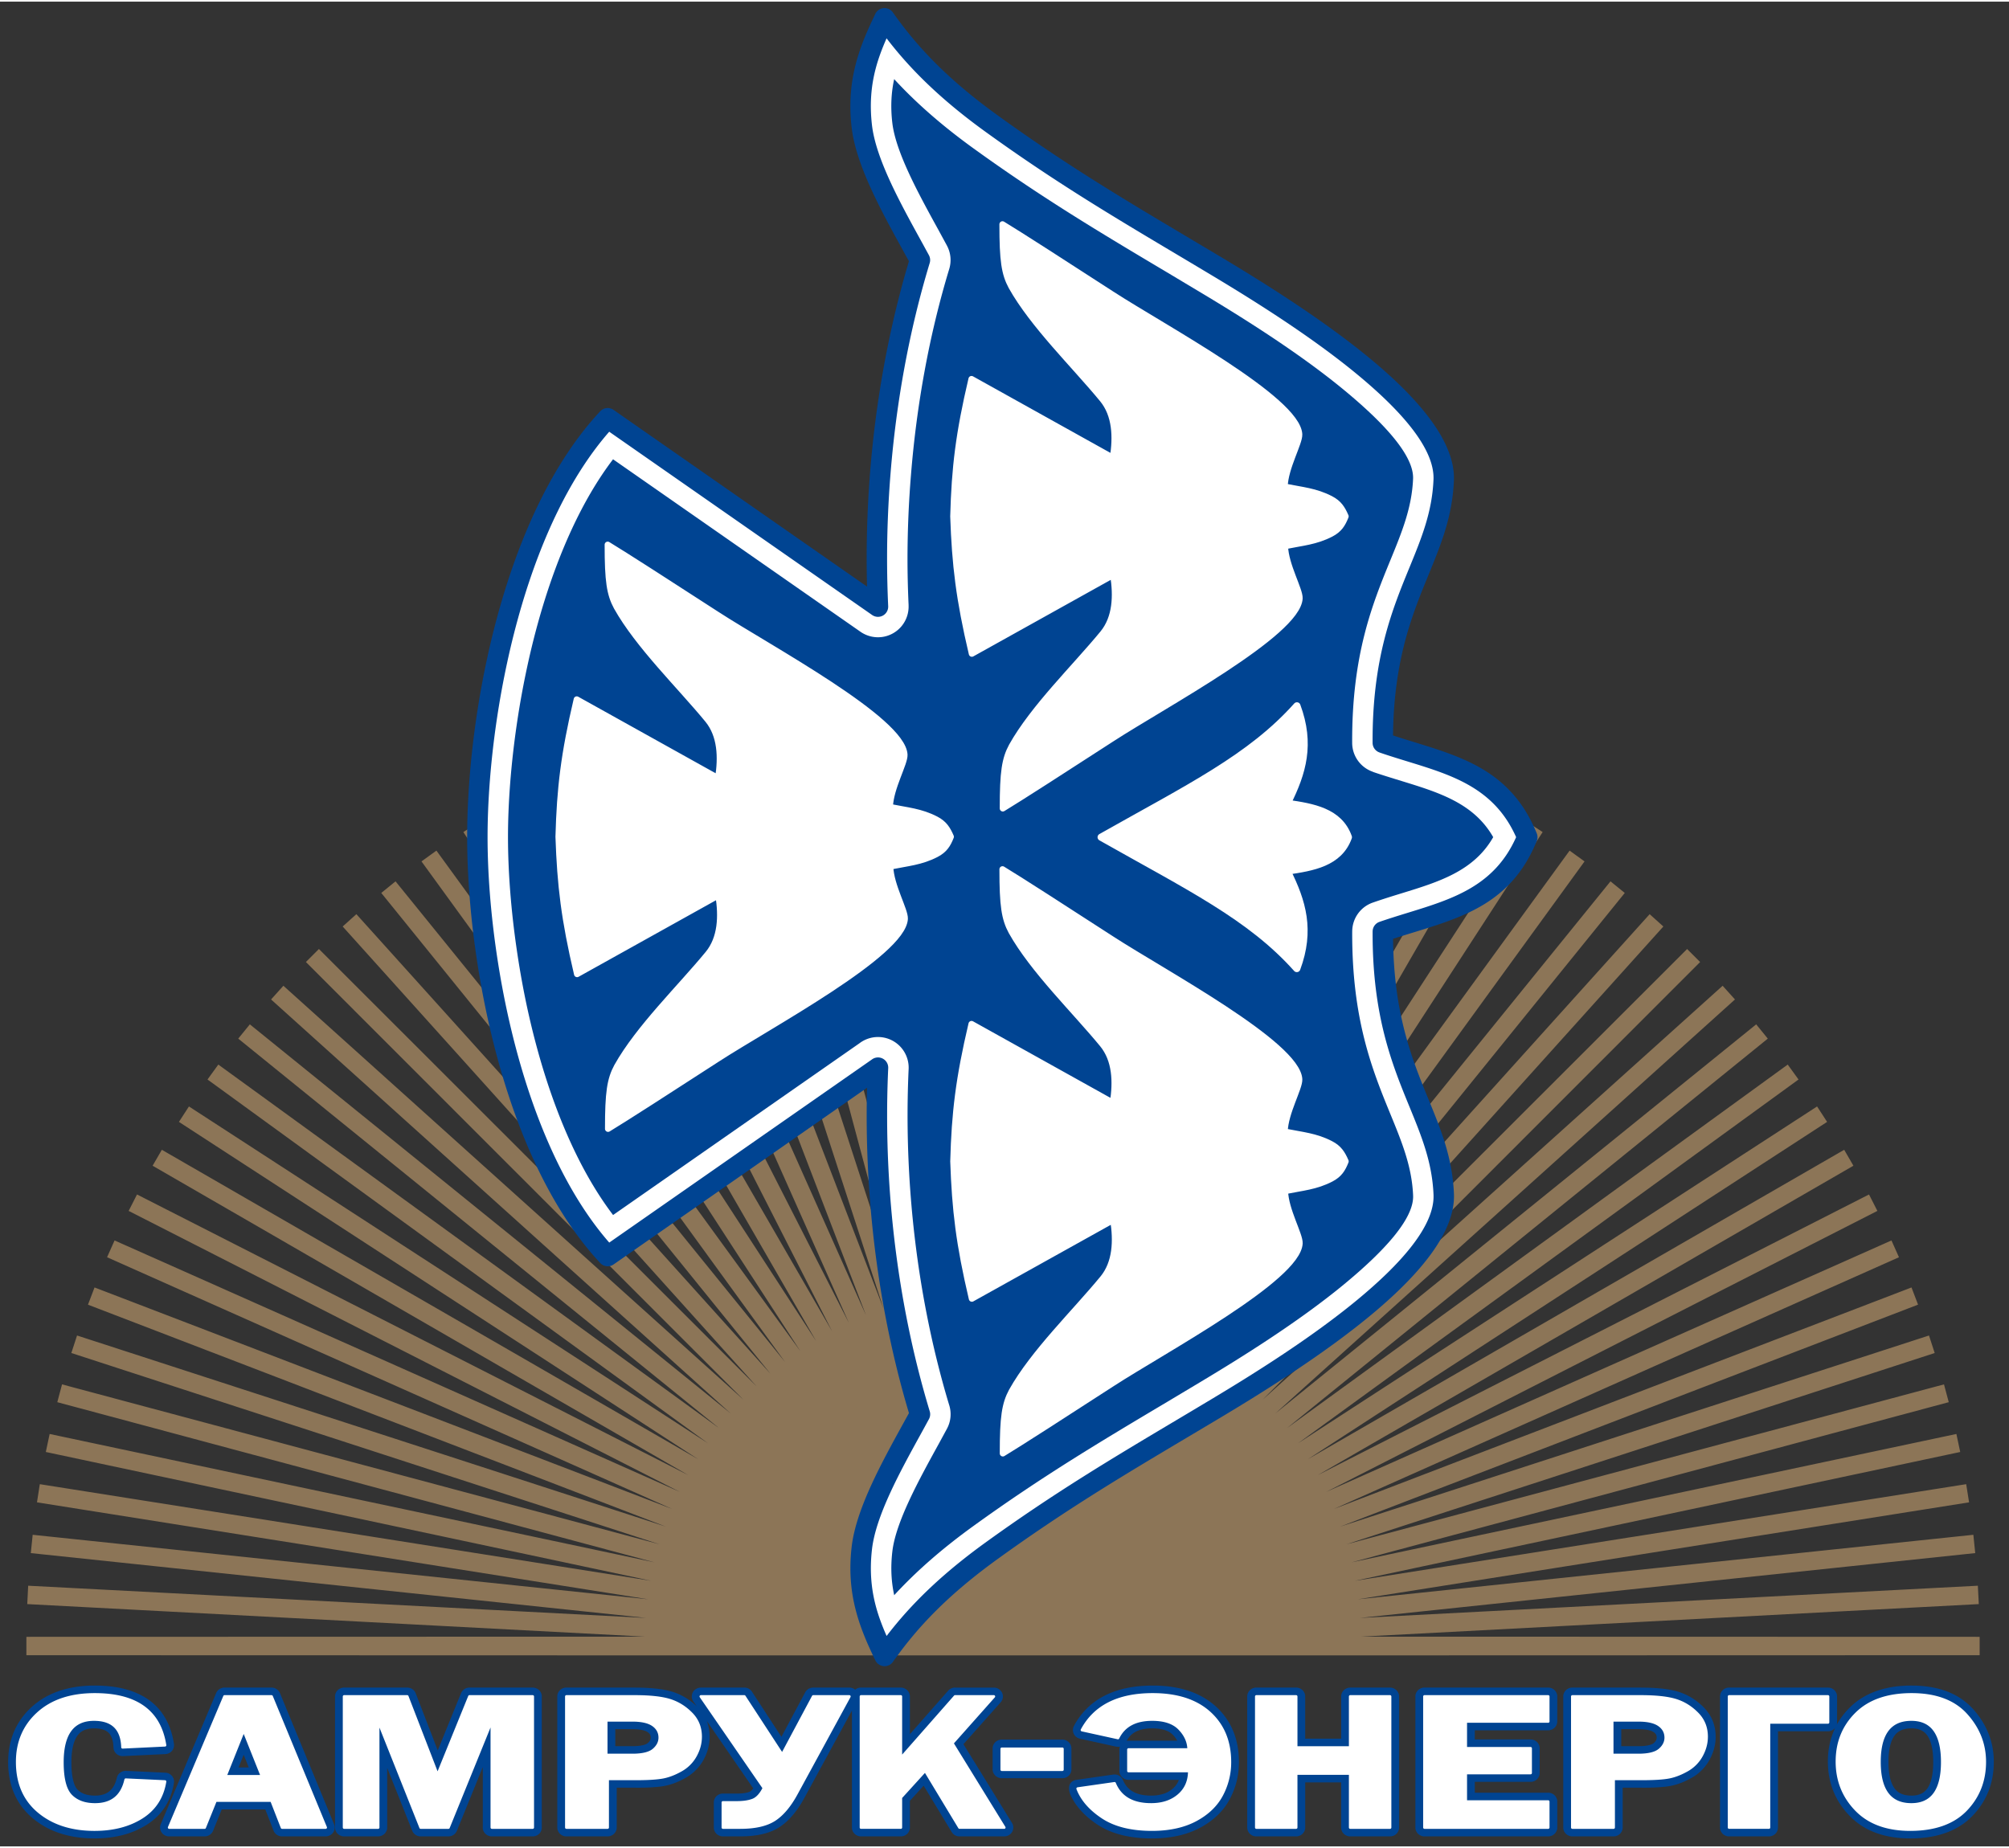 <svg xmlns="http://www.w3.org/2000/svg" width="2500" height="2300" viewBox="0 0 300 275.51" shape-rendering="geometricPrecision" text-rendering="geometricPrecision" image-rendering="optimizeQuality" fill-rule="evenodd" clip-rule="evenodd"><rect x="0" y="0" width="300" height="275.51" fill="#333333" stroke="none"/><defs><style>.str4{stroke:#fff;stroke-width:.398;stroke-linejoin:round}.str0{stroke:#8c7557;stroke-width:.612}.str1,.str2,.str3{stroke:#fff;stroke-width:.918;stroke-linejoin:round}.str2,.str3{stroke:#004492}.str2{stroke:#fff;stroke-width:1.071}.fil1,.fil3{fill:#fff}.fil0,.fil2,.fil4{fill:#004492;fill-rule:nonzero}.fil0,.fil4{fill:#8c7557}.fil4{fill:#fff}</style></defs><g id="Слой_x0020_1"><path class="fil0 str0" d="M150.846 100.055l.028 103.703 5.454-103.559 2.134.109-5.399 103.538 10.864-103.101 2.126.217-10.811 103.129 16.248-102.412 2.109.331-16.194 102.428 21.587-101.424 2.092.444-21.518 101.361 26.845-100.081 2.067.552-26.798 100.121 32.054-98.563 2.034.662-32.02 98.633 37.184-96.802 2.001.762-37.12 96.775 42.183-94.676 1.95.87-42.135 94.708 47.085-92.348 1.908.971-47.025 92.352 51.841-89.738 1.85 1.067-51.837 89.839 56.512-86.972 1.792 1.163-56.443 86.965 60.961-83.857 1.733 1.255-60.908 83.879 65.256-80.541 1.657 1.347-65.21 80.572 69.38-77.015 1.591 1.432-69.342 77.053 73.321-73.282 1.511 1.511-73.282 73.321 77.053-69.342 1.432 1.591-77.015 69.38 80.572-65.21 1.347 1.657-80.541 65.256 83.879-60.908 1.255 1.733-83.857 60.961 86.965-56.443 1.163 1.792-86.972 56.512 89.834-51.837 1.072 1.85-89.738 51.841 92.352-47.025.971 1.909-92.348 47.084 94.708-42.135.87 1.95-94.676 42.182 96.775-37.119.762 1.996-96.802 37.189 98.633-32.02.662 2.034-98.563 32.054 100.121-26.798.552 2.067L190.547 235.8l101.361-21.518.444 2.092-101.424 21.587 102.424-16.194.335 2.109-102.412 16.248 103.129-10.811.217 2.126-103.101 10.864 103.538-5.399.109 2.134-103.561 5.455 103.705.028v2.134l-103.703.028h-83.659l-103.703-.028v-2.134l103.705-.028-103.56-5.455.108-2.134 103.538 5.399L4.936 231.439l.217-2.126 103.129 10.811L5.871 223.876l.33-2.109 102.428 16.194L7.205 216.374l.444-2.092L109.01 235.8 8.929 208.955l.552-2.067 100.121 26.798-98.563-32.054.662-2.034 98.633 32.02-96.802-37.184.762-2.001 96.775 37.12-94.676-42.183.87-1.95 94.708 42.135-92.348-47.084.971-1.909 92.352 47.025-89.738-51.841 1.072-1.85 89.834 51.837-86.972-56.512 1.163-1.792 86.965 56.443-83.857-60.961 1.256-1.733 83.878 60.908-80.541-65.256 1.347-1.657 80.572 65.21-77.015-69.38 1.432-1.591 77.053 69.342-73.282-73.321 1.511-1.511 73.321 73.282-69.342-77.053 1.591-1.432 69.38 77.015-65.21-80.572 1.657-1.347 65.256 80.541-60.908-83.879 1.733-1.255 60.961 83.857-56.442-86.965 1.79-1.163 56.513 86.972-51.837-89.834 1.85-1.072 51.841 89.738-47.025-92.352 1.909-.971 47.084 92.348-42.135-94.708 1.95-.87 42.182 94.676-37.12-96.775 1.998-.76 37.188 96.8-32.02-98.633 2.034-.662 32.054 98.563-26.798-100.121 2.067-.552 26.845 100.081-21.518-101.361 2.092-.444 21.587 101.424-16.194-102.424 2.109-.335 16.248 102.412-10.811-103.129 2.126-.217 10.864 103.101-5.399-103.538 2.134-.109 5.455 103.561.028-103.705z"/><path class="fil1" d="M71.284 124.785c-.002-18.38 5.367-47.495 19.46-62.568l40.363 28.14c-.783-16.877 1.202-35.089 6.265-51.762-3.424-6.3-7.99-14.001-8.682-19.988-.8-6.914 1.237-11.594 3.394-16.113 2.846 3.991 7.071 9.269 15.902 15.655 12.054 8.718 21.795 14.255 33.651 21.357 12.7 7.606 34.377 21.494 33.948 31.935-.504 12.272-9.191 18.1-9.094 39.252 8.678 2.997 17.457 3.996 21.572 14.092-4.11 10.095-12.89 11.095-21.568 14.091-.097 21.152 8.59 26.98 9.094 39.252.43 10.442-21.248 24.33-33.947 31.936-11.857 7.102-21.598 12.638-33.652 21.356-8.83 6.387-13.056 11.664-15.902 15.656-2.157-4.52-4.194-9.2-3.394-16.113.693-5.987 5.259-13.688 8.682-19.989-5.062-16.673-7.048-34.884-6.265-51.762l-40.362 28.14c-14.094-15.073-19.463-44.187-19.465-62.568z"/><path class="fil2" d="M69.76 124.785c-.001-5.339.44-11.546 1.403-18.027.426-2.872.954-5.796 1.587-8.721a121.83 121.83 0 0 1 2.242-8.778c3.177-10.727 7.94-20.916 14.64-28.082a1.524 1.524 0 0 1 1.985-.208v-.001l37.855 26.392a162.17 162.17 0 0 1 .46-17.11c.85-10.608 2.76-21.311 5.797-31.481l-.89-1.616c-3.276-5.958-7.02-12.761-7.668-18.373-.423-3.66-.093-6.741.63-9.51.719-2.75 1.796-5.117 2.901-7.434a1.53 1.53 0 0 1 2.683-.148c1.378 1.93 3.09 4.164 5.506 6.677 2.455 2.554 5.652 5.408 9.992 8.547 10.3 7.45 18.86 12.545 28.488 18.276 2.131 1.269 4.311 2.567 5.05 3.009 6.392 3.829 15.05 9.242 22.082 15.036 7.284 6 12.844 12.475 12.607 18.268-.222 5.402-1.912 9.525-3.797 14.125-2.42 5.902-5.177 12.632-5.294 23.969 1.082.357 2.103.671 3.114.982 7.557 2.325 14.623 4.498 18.347 13.634.161.398.143.823-.017 1.188-3.723 9.101-10.779 11.273-18.326 13.594-1.046.322-2.102.646-3.113.978.116 11.34 2.874 18.07 5.293 23.973 1.885 4.6 3.575 8.723 3.797 14.125.237 5.793-5.323 12.268-12.607 18.268-7.032 5.794-15.69 11.207-22.082 15.036-.738.442-2.919 1.74-5.05 3.009-9.628 5.73-18.188 10.827-28.488 18.276-4.34 3.139-7.536 5.993-9.992 8.547-2.45 2.548-4.175 4.809-5.563 6.756a1.527 1.527 0 0 1-2.621-.229l-.004.002c-1.106-2.317-2.183-4.683-2.901-7.434-.724-2.769-1.054-5.85-.63-9.51l.001-.016c.655-5.61 4.393-12.405 7.667-18.357l.889-1.616a141.16 141.16 0 0 1-1.795-6.585 149.34 149.34 0 0 1-1.605-7.296c-2.236-11.52-3.158-23.369-2.857-34.71l-37.854 26.392a1.524 1.524 0 0 1-2.029-.256c-4.133-4.434-7.526-10.012-10.26-16.152-2.724-6.119-4.802-12.806-6.314-19.477a134.286 134.286 0 0 1-1.853-9.905c-.963-6.48-1.406-12.688-1.407-18.027zm4.428-17.584c-.946 6.37-1.38 12.42-1.38 17.584 0 5.163.436 11.213 1.383 17.584a131.19 131.19 0 0 0 1.806 9.678c1.47 6.488 3.486 12.981 6.123 18.904 2.417 5.43 5.353 10.374 8.858 14.384L130.183 158a1.526 1.526 0 0 1 2.453 1.277c-.558 12.02.304 24.73 2.698 37.068.467 2.406.99 4.79 1.57 7.14a137.948 137.948 0 0 0 1.915 6.992c.134.39.11.835-.103 1.226-.651 1.2-.911 1.67-1.193 2.184-3.14 5.706-6.724 12.222-7.308 17.232l-.002.016c-.376 3.253-.088 5.97.546 8.399.416 1.592.994 3.093 1.636 4.555a58.694 58.694 0 0 1 4.3-5.001c2.576-2.68 5.908-5.658 10.398-8.906 10.307-7.454 18.977-12.615 28.728-18.42 1.16-.69 2.334-1.389 5.037-3.008 6.307-3.777 14.839-9.111 21.712-14.774 6.622-5.455 11.686-11.145 11.495-15.793-.2-4.86-1.793-8.747-3.57-13.084-2.603-6.35-5.582-13.62-5.524-26.233h.001a1.523 1.523 0 0 1 1.027-1.435c1.492-.515 2.875-.94 4.24-1.36 6.669-2.052 12.913-3.975 16.162-11.291-3.252-7.317-9.497-9.24-16.165-11.29-1.442-.443-2.902-.893-4.225-1.35l.001-.003a1.528 1.528 0 0 1-1.045-1.443c-.058-12.613 2.92-19.883 5.524-26.233 1.777-4.337 3.37-8.224 3.57-13.084.19-4.648-4.873-10.338-11.495-15.793-6.874-5.663-15.405-10.996-21.712-14.774-2.704-1.62-3.877-2.318-5.037-3.008-9.752-5.805-18.422-10.966-28.728-18.42-4.49-3.248-7.823-6.226-10.399-8.905a58.698 58.698 0 0 1-4.3-5.002c-.641 1.462-1.22 2.963-1.635 4.555-.634 2.429-.922 5.146-.546 8.399.58 5.013 4.167 11.536 7.31 17.248.27.491.532.97 1.183 2.167l.01.017h-.001c.188.346.243.764.12 1.172-3.07 10.112-4.997 20.816-5.85 31.45-.344 4.292-.515 8.53-.515 12.672 0 2.363.055 4.73.163 7.092l.002.04a1.525 1.525 0 0 1-2.397 1.315l-39.26-27.372c-5.877 6.72-10.139 16.046-13.053 25.885a118.939 118.939 0 0 0-2.181 8.563 131.698 131.698 0 0 0-1.552 8.518z"/><path class="fil2" d="M77.214 107.643c-.93 6.26-1.357 12.154-1.356 17.142 0 4.988.428 10.881 1.358 17.142.47 3.167 1.055 6.345 1.758 9.45 1.43 6.307 3.383 12.605 5.932 18.33 1.891 4.248 4.099 8.166 6.645 11.512l36.772-25.638a4.578 4.578 0 0 1 7.362 3.828c-.547 11.782.3 24.25 2.65 36.363.462 2.378.973 4.71 1.534 6.985.584 2.37 1.202 4.634 1.851 6.78a4.565 4.565 0 0 1-.326 3.626l-1.193 2.195c-3.004 5.462-6.434 11.698-6.949 16.109l-.002.016c-.289 2.5-.133 4.62.28 6.515.31-.337.63-.679.965-1.026 2.696-2.805 6.164-5.908 10.804-9.264 10.317-7.462 19.095-12.687 28.967-18.564.213-.127.406-.241 5.026-3.008 6.22-3.726 14.627-8.98 21.34-14.51 5.96-4.91 10.527-9.817 10.384-13.318-.178-4.32-1.674-7.971-3.343-12.044-2.71-6.612-5.812-14.181-5.751-27.406h.002a4.571 4.571 0 0 1 3.083-4.304c1.663-.574 3.007-.988 4.336-1.397 5.536-1.703 10.747-3.307 13.635-8.372-2.89-5.067-8.102-6.67-13.639-8.373-1.562-.48-3.143-.966-4.32-1.373l.004-.013a4.577 4.577 0 0 1-3.106-4.315c-.06-13.224 3.041-20.793 5.752-27.405 1.669-4.073 3.165-7.724 3.342-12.044.144-3.502-4.422-8.408-10.382-13.318-6.714-5.53-15.12-10.784-21.341-14.51l-5.026-3.009c-9.873-5.876-18.65-11.101-28.967-18.563-4.64-3.357-8.108-6.46-10.805-9.264a64.45 64.45 0 0 1-.965-1.027c-.412 1.896-.568 4.016-.28 6.516.511 4.416 3.945 10.658 6.952 16.124l1.184 2.179.009.017h-.002a4.559 4.559 0 0 1 .36 3.515c-2.996 9.87-4.88 20.356-5.718 30.806a156.036 156.036 0 0 0-.515 12.432c0 2.274.055 4.599.164 6.96l.001.04h-.004a4.573 4.573 0 0 1-7.188 3.946L91.546 68.35c-4.68 6.141-8.19 14.17-10.695 22.63a115.965 115.965 0 0 0-2.122 8.348 128.58 128.58 0 0 0-1.515 8.315z"/><path class="fil3 str1" d="M200.935 76.875c-.503-1.151-1-1.967-2.233-2.605-2.268-1.176-4.27-1.308-6.87-1.84.082-2.853 2.248-6.533 2.18-7.812-.277-5.227-20.208-15.87-28.003-20.926-6.683-4.335-14.041-9.07-16.312-10.437-.003 5.457.303 7.379 1.338 9.303 3.227 5.766 9.46 11.793 13.6 16.833 1.93 2.35 2.048 5.616 1.546 8.73l-21.107-11.758c-1.915 8.146-2.525 13.259-2.721 20.512.248 7.254.857 12.366 2.773 20.512l21.106-11.758c.502 3.114.385 6.38-1.544 8.73-4.142 5.04-10.374 11.067-13.601 16.833-1.035 1.925-1.341 3.846-1.338 9.303 2.27-1.367 9.628-6.102 16.311-10.437 7.796-5.057 27.726-15.7 28.004-20.926.068-1.279-2.098-4.959-2.18-7.811 2.6-.533 4.602-.665 6.87-1.84 1.232-.64 1.73-1.455 2.181-2.606zM200.938 173.202c-.503-1.151-1-1.967-2.233-2.605-2.268-1.176-4.27-1.308-6.87-1.84.082-2.853 2.248-6.533 2.18-7.812-.277-5.227-20.208-15.87-28.003-20.926-6.683-4.335-14.041-9.07-16.312-10.437-.003 5.457.303 7.379 1.338 9.303 3.227 5.766 9.46 11.793 13.6 16.833 1.93 2.35 2.048 5.616 1.546 8.73l-21.107-11.758c-1.915 8.146-2.525 13.259-2.721 20.512.248 7.254.857 12.366 2.773 20.512l21.106-11.758c.502 3.114.385 6.38-1.544 8.73-4.142 5.04-10.374 11.067-13.601 16.833-1.035 1.925-1.341 3.846-1.338 9.303 2.27-1.367 9.628-6.102 16.311-10.437 7.796-5.057 27.726-15.7 28.004-20.926.068-1.279-2.098-4.959-2.18-7.811 2.6-.533 4.602-.665 6.87-1.84 1.232-.64 1.73-1.455 2.181-2.606zM141.986 124.725c-.503-1.151-1-1.967-2.233-2.605-2.268-1.176-4.27-1.308-6.87-1.84.082-2.853 2.248-6.533 2.18-7.812-.277-5.227-20.208-15.87-28.003-20.926-6.683-4.335-14.041-9.07-16.312-10.437-.003 5.457.303 7.379 1.338 9.303 3.227 5.766 9.46 11.793 13.6 16.833 1.93 2.35 2.048 5.616 1.546 8.73l-21.107-11.758c-1.915 8.146-2.525 13.259-2.721 20.512.248 7.254.857 12.366 2.773 20.512l21.106-11.758c.502 3.114.385 6.38-1.544 8.73-4.142 5.04-10.374 11.067-13.601 16.833-1.035 1.925-1.341 3.846-1.338 9.303 2.27-1.367 9.628-6.102 16.311-10.437 7.796-5.057 27.726-15.7 28.004-20.926.068-1.279-2.098-4.959-2.18-7.811 2.6-.533 4.602-.665 6.87-1.84 1.232-.64 1.73-1.455 2.181-2.606z"/><path class="fil3 str2" d="M164.431 124.792c13.056-7.377 22.32-11.861 29.235-19.618 2.119 5.71.853 9.98-1.437 14.56 3.777.55 7.757 1.203 9.123 5.058-1.383 3.855-5.363 4.509-9.14 5.058 2.29 4.58 3.556 8.85 1.437 14.56-6.914-7.757-16.178-12.24-29.218-19.618z"/><path class="fil2 str3" d="M149.585 260.024h9.049c.496 0 .9.388.9.867v3.108c0 .494-.374.872-.9.872h-9.049c-.497 0-.9-.389-.9-.867v-3.113c0-.479.403-.867.9-.867zm-124.938 1.248l-6.305.302c-.495.022-.916-.346-.939-.823v-.027c-.04-1.148-.33-1.986-.873-2.514-.536-.52-1.368-.782-2.493-.782v.004h-.004v-.004c-1.265.001-2.202.413-2.811 1.234-.676.913-1.016 2.339-1.017 4.273h.004v.012h-.004c0 1.154.099 2.115.296 2.884.176.685.425 1.192.747 1.52.334.34.736.597 1.205.767.494.18 1.073.27 1.739.27 2.01 0 3.248-1.005 3.7-3.015.099-.441.53-.731.986-.678l5.8.27c.495.023.877.428.854.905a.89.89 0 0 1-.018.138 10.02 10.02 0 0 1-.219 1.003c-.09.33-.2.656-.328.974-.654 1.626-1.752 2.929-3.295 3.905a12.114 12.114 0 0 1-3.468 1.488c-1.255.325-2.619.489-4.09.489h-.007v-.004c-1.806 0-3.448-.24-4.926-.716-.247-.08-.486-.165-.714-.253a11.642 11.642 0 0 1-3.271-1.923c-1.18-.985-2.064-2.158-2.652-3.517-.581-1.343-.871-2.86-.871-4.551v-.006h.003c.001-1.59.282-3.042.843-4.354.095-.22.195-.433.298-.634a10.224 10.224 0 0 1 2.241-2.89c1.127-1.024 2.46-1.794 3.997-2.307 1.513-.505 3.212-.758 5.098-.758h.018v.003c1.012.001 1.947.064 2.8.188.777.113 1.515.282 2.212.505 3.62 1.159 5.735 3.704 6.342 7.631.072.473-.269.914-.76.983a.91.91 0 0 1-.118.008zm16.77-8.384l8.045 19.49a.854.854 0 0 1-.502 1.12.918.918 0 0 1-.33.06v.005h-6.511a.897.897 0 0 1-.862-.622l-1.327-3.406h-7.132l-1.403 3.473a.896.896 0 0 1-.837.551v.004h-5.296c-.497 0-.9-.388-.9-.867 0-.13.03-.253.083-.364l8.251-19.533a.901.901 0 0 1 .833-.542h7.02c.413 0 .76.266.867.63zm-6.464 11.296h2.87l-1.433-3.595-1.437 3.595zm27.02 8.805l-4.613-11.584v11.29c0 .478-.401.864-.896.864v.004h-5.077c-.497 0-.9-.388-.9-.867v-19.572c0-.479.403-.867.9-.867h9.423c.417 0 .769.273.87.645l3.678 9.517 3.91-9.61a.9.9 0 0 1 .836-.552h9.442c.497 0 .9.388.9.867v19.572c0 .479-.403.867-.9.867H73.45c-.496 0-.9-.388-.9-.867a.82.82 0 0 1 .004-.067v-11.314l-4.752 11.696a.897.897 0 0 1-.836.55v.002h-4.146a.9.9 0 0 1-.846-.574zm29.66-6.697v6.404c0 .479-.404.867-.9.867h-6.156c-.496 0-.9-.388-.9-.867v-19.572c0-.479.404-.867.9-.867h10.211v.003c1.17.001 2.2.05 3.086.144h.012c.138.016.28.033.422.052.742.096 1.387.229 1.933.395h.004l.007.002c.16.048.346.114.556.195.198.076.38.153.543.23a8.724 8.724 0 0 1 2.497 1.775l.019.02c.547.55.958 1.164 1.233 1.84.276.679.415 1.42.415 2.221h.003c0 1.105-.287 2.18-.861 3.227l-.004.007h.002a6.512 6.512 0 0 1-.547.832 6.44 6.44 0 0 1-1.926 1.666l-.047.025c-.492.276-.971.507-1.435.689a8.6 8.6 0 0 1-1.473.435l-.02.004-.008.002v.002a9.992 9.992 0 0 1-.922.133c-.858.092-1.954.14-3.289.14v-.004h-3.356zm-.214-5.289h3.052v.003c.667 0 1.228-.058 1.68-.171a3.59 3.59 0 0 0 .2-.056c.287-.09.511-.204.67-.34l.002-.002-.002-.002a2.085 2.085 0 0 0 .315-.327h-.001c.195-.256.293-.534.293-.832v-.005h.004c0-.25-.054-.473-.157-.666h-.001l-.05-.09h-.001a1.611 1.611 0 0 0-.436-.432l-.038-.029c-.234-.151-.54-.27-.915-.355-.442-.1-.973-.15-1.594-.15v-.003h-3.02v3.457zm21.617 5.847l-9.127-13.248a.847.847 0 0 1 .253-1.2.92.92 0 0 1 .495-.144v-.001h6.491c.352 0 .657.193.805.476l4.775 7.32 3.911-7.325a.905.905 0 0 1 .798-.47v-.001h5.393c.42 0 .773.276.873.651a.893.893 0 0 1 .87-.651h5.942c.497 0 .9.388.9.867v6.846l6.514-7.405a.915.915 0 0 1 .754-.305h5.725c.495 0 .896.387.896.864 0 .215-.08.41-.215.561l.001.001-5.788 6.513 7.429 12.056a.849.849 0 0 1-.316 1.186.918.918 0 0 1-.457.12v.002h-6.678a.904.904 0 0 1-.796-.465l-4.48-7.415-2.589 2.847v4.166c0 .479-.403.867-.9.867h-5.942c-.496 0-.9-.388-.9-.867v-19.27a.83.83 0 0 1-.088.169l-7.844 14.404-.008.017c-.145.267-.292.524-.439.766l.003.001c-.128.21-.282.449-.462.712-.817 1.199-1.705 2.114-2.663 2.741l-.002.001.002.002c-.692.451-1.518.787-2.477 1.007-.922.211-1.974.317-3.154.317h-2.59c-.496 0-.9-.388-.9-.867v-3.744c0-.479.404-.867.9-.867h2.097v.003c.436 0 .832-.028 1.186-.082l.022-.003.145-.025c.26-.048.49-.111.694-.189a1.094 1.094 0 0 0 .292-.172l.012-.008c.218-.171.43-.425.637-.759zm-1.78 1.153a.892.892 0 0 1 .148-.008m49.406-1.967l5.494-.786v.002a.901.901 0 0 1 .962.536c.72 1.739 2.258 2.608 4.619 2.608.746 0 1.415-.098 2.006-.293a4.477 4.477 0 0 0 1.52-.847c.43-.368.753-.795.965-1.282.114-.262.2-.545.253-.85h-8.116c-.496 0-.9-.389-.9-.868v-3.195c0-.479.404-.867.9-.867h7.966a3.524 3.524 0 0 0-.37-.835l.002-.001a4.513 4.513 0 0 0-.502-.668l-.12-.128-.006-.007c-.285-.3-.637-.54-1.056-.716a4.49 4.49 0 0 0-.264-.1c-.59-.201-1.292-.302-2.102-.303v.004h-.008v-.004c-1.097 0-2.003.194-2.72.582-.685.369-1.21.93-1.577 1.68v-.001a.909.909 0 0 1-1.009.475l-5.374-1.18a.95.95 0 0 1-.214-.075.85.85 0 0 1-.387-1.165c.862-1.615 2.042-2.896 3.536-3.844.29-.184.593-.355.905-.512 1.888-.952 4.192-1.43 6.91-1.431v-.003h.007c1.907 0 3.617.245 5.129.733 1.51.489 2.815 1.222 3.915 2.2a9.745 9.745 0 0 1 2.552 3.574c.55 1.332.826 2.818.826 4.456 0 .946-.11 1.864-.33 2.751-.217.881-.549 1.74-.992 2.576-.647 1.215-1.564 2.263-2.748 3.141a11.418 11.418 0 0 1-1.448.918l-.047.027-.005.002v-.001a12.37 12.37 0 0 1-3.195 1.153c-1.161.255-2.419.383-3.773.383-2.328 0-4.34-.342-6.03-1.023a9.902 9.902 0 0 1-1.817-.946l-.052-.032-.007-.004h.001c-.99-.66-1.818-1.373-2.482-2.14a8.581 8.581 0 0 1-1.366-2.12c-.254-.658-.328-1.437.55-1.574zm47.658-12.904v19.572c0 .479-.403.867-.9.867h-5.941c-.497 0-.9-.388-.9-.867v-7.203h-6.28v7.203c0 .479-.403.867-.9.867h-5.942c-.496 0-.9-.388-.9-.867v-19.572c0-.479.404-.867.9-.867h5.942c.497 0 .9.388.9.867a.887.887 0 0 1-.004.08v6.683h6.287v-6.763c0-.477.402-.864.897-.864v-.003h5.941c.497 0 .9.388.9.867zm22.72 4.596H219.77V260h8.788c.497 0 .9.388.9.866v3.686c0 .479-.403.867-.9.867h-8.788v2.538h11.417c.496 0 .9.389.9.868v3.871c0 .479-.404.867-.9.867h-18.472c-.497 0-.9-.388-.9-.867v-19.572c0-.479.403-.867.9-.867h18.472c.496 0 .9.388.9.867a.79.79 0 0 1-.004.08v3.65c0 .476-.401.863-.896.863v.003zm10.665 8.572v6.404c0 .479-.403.867-.9.867h-6.155c-.497 0-.9-.388-.9-.867v-19.572c0-.479.403-.867.9-.867h10.211v.003c1.17.001 2.2.05 3.085.144h.012c.139.016.28.033.422.052.742.096 1.388.229 1.934.395h.003l.008.002c.16.048.346.114.556.195.198.076.38.153.542.23a8.715 8.715 0 0 1 2.498 1.775l.018.02c.548.55.958 1.164 1.234 1.84.276.679.414 1.42.414 2.221h.004c0 1.105-.287 2.18-.862 3.227l-.003.007h.001c-.07.13-.157.272-.26.427a6.39 6.39 0 0 1-2.213 2.071l-.047.025c-.492.276-.97.507-1.434.689a8.61 8.61 0 0 1-1.473.435l-.02.004-.008.002v.002a9.992 9.992 0 0 1-.923.133c-.857.092-1.953.14-3.288.14v-.004h-3.356zm-.213-5.29h3.051v.004c.668 0 1.229-.058 1.681-.171a3.58 3.58 0 0 0 .199-.056c.288-.09.512-.204.67-.34l.002-.002-.001-.002c.076-.066.135-.122.176-.164.045-.048.091-.103.138-.163.195-.256.293-.534.293-.832v-.005h.003a1.4 1.4 0 0 0-.157-.666l-.05-.09h-.002a1.616 1.616 0 0 0-.436-.432l-.038-.029c-.234-.151-.54-.27-.914-.355-.442-.1-.974-.15-1.595-.15v-.003h-3.02v3.457zm15.665 11.694v-19.572c0-.479.403-.867.9-.867h14.763c.497 0 .9.388.9.867v3.872c0 .478-.403.867-.9.867h-7.922v14.833c0 .479-.403.867-.9.867h-5.942c-.496 0-.9-.388-.9-.867zm27.941 1.17h-.007v-.003c-1.854 0-3.504-.268-4.947-.8-.217-.079-.45-.175-.7-.287l-.001.003a9.823 9.823 0 0 1-3.081-2.161c-1.034-1.073-1.81-2.26-2.326-3.56-.512-1.29-.769-2.696-.769-4.214h-.003c0-1.532.262-2.947.786-4.243.526-1.304 1.315-2.475 2.364-3.515l.004-.004.004-.004-.001-.002.004-.005.046-.041a9.508 9.508 0 0 1 1.945-1.465c1.865-1.073 4.164-1.611 6.895-1.611h.007v.003c1.913.001 3.603.276 5.065.825l.003.001c.225.084.461.183.707.296a9.302 9.302 0 0 1 3.06 2.24l.004.004.005.004.005.006c.27.302.524.613.759.93.231.31.45.639.654.98 1.03 1.723 1.546 3.605 1.546 5.645v.007h-.004c0 1.528-.257 2.939-.767 4.229a10.884 10.884 0 0 1-2.307 3.538.885.885 0 0 1-.055.052 9.27 9.27 0 0 1-1.934 1.508c-1.858 1.095-4.18 1.645-6.96 1.645zm.174-16.434c-1.287 0-2.238.409-2.852 1.226-.68.904-1.02 2.32-1.02 4.245 0 1.93.34 3.35 1.02 4.255.615.82 1.566 1.23 2.852 1.23h.005v.004c1.222 0 2.131-.408 2.723-1.22.66-.906.993-2.322.994-4.243h-.004v-.012l.004-.005c0-1.931-.333-3.353-.994-4.263l-.001.001c-.592-.813-1.5-1.22-2.72-1.222l-.007.004z"/><path class="fil4 str4" d="M24.636 260.407l-6.336.304c-.09-2.766-1.511-4.146-4.262-4.146-3.152 0-4.728 2.129-4.728 6.382 0 2.457.426 4.12 1.285 4.997.859.876 2.054 1.312 3.597 1.312 2.493 0 4.024-1.234 4.58-3.7l5.864.274c-.38 2.339-1.53 4.121-3.455 5.34-1.925 1.218-4.276 1.83-7.066 1.83-3.417 0-6.193-.896-8.331-2.682-2.145-1.792-3.21-4.258-3.21-7.415 0-2.95 1.033-5.374 3.1-7.253 2.073-1.884 4.895-2.829 8.48-2.829 6.207 0 9.7 2.53 10.482 7.586zm15.914-7.283l8.08 19.572h-6.51l-1.57-4.027h-8.364l-1.627 4.027h-5.297l8.268-19.572h7.02zm-6.904 11.927h5.483l-2.738-6.866-2.745 6.866zm29.173 7.645l-6.355-15.96v15.96h-5.077v-19.572h9.423l4.528 11.717 4.766-11.717h9.443v19.572H73.45v-15.96l-6.484 15.96h-4.147zm27.914-7.267v7.267h-6.155v-19.572h10.185c2.267 0 4.004.186 5.212.554 1.202.367 2.28 1.022 3.223 1.972.95.944 1.42 2.104 1.42 3.484 0 .965-.25 1.904-.755 2.824a5.52 5.52 0 0 1-2.138 2.163c-.923.524-1.814.877-2.68 1.048-.865.171-2.215.26-4.056.26h-4.256zm-.213-3.559h3.94c1.498 0 2.55-.264 3.158-.788.607-.524.91-1.13.91-1.806 0-.792-.342-1.424-1.013-1.894-.679-.47-1.699-.7-3.075-.7h-3.92v5.188zm23.561 4.934l-9.423-13.68h6.49l5.658 8.673 4.631-8.673h5.393l-7.886 14.482c-.988 1.826-2.08 3.133-3.274 3.916-1.202.783-2.906 1.174-5.128 1.174h-2.59v-3.744h2.08c.982 0 1.782-.122 2.402-.362.62-.245 1.169-.842 1.647-1.786zm20.435-13.68v9.207l8.099-9.207h5.793l-6.206 6.984 7.756 12.588h-6.678l-5.128-8.486-3.636 3.998v4.488h-5.942v-19.572h5.942zm15.078 7.82h9.049v3.113h-9.049v-3.113zm18.92.11v3.195h9.087c0 1.522-.53 2.736-1.595 3.646-1.06.906-2.429 1.36-4.12 1.36-2.765 0-4.58-1.051-5.452-3.156l-5.503.788c.614 1.62 1.848 3.04 3.695 4.268 1.847 1.228 4.314 1.845 7.388 1.845 2.59 0 4.767-.48 6.543-1.43 1.77-.949 3.062-2.192 3.876-3.72a10.358 10.358 0 0 0 1.22-4.932c0-3.07-1.014-5.516-3.036-7.351-2.028-1.831-4.856-2.746-8.486-2.746-5.148 0-8.668 1.777-10.56 5.32l5.374 1.18c.897-1.836 2.596-2.756 5.108-2.756 1.841 0 3.21.465 4.095 1.4.891.93 1.343 1.962 1.356 3.088h-8.99zm39.055-7.93v19.572h-5.942v-8.07h-8.08v8.07h-5.941v-19.572h5.942v7.63h8.079v-7.63h5.942zm23.62 3.73h-12.317v4.013h9.688v3.685h-9.688v4.273h12.316v3.871h-18.471v-19.572h18.471v3.73zm9.765 8.575v7.267h-6.156v-19.572h10.186c2.267 0 4.004.186 5.212.553 1.201.368 2.28 1.023 3.223 1.973.95.944 1.42 2.104 1.42 3.484 0 .965-.251 1.904-.755 2.824a5.518 5.518 0 0 1-2.138 2.163c-.924.524-1.815.877-2.68 1.048-.866.171-2.216.26-4.056.26h-4.256zm-.213-3.559h3.94c1.498 0 2.55-.264 3.158-.788.607-.524.91-1.13.91-1.806 0-.792-.342-1.424-1.014-1.894-.678-.47-1.698-.7-3.074-.7h-3.92v5.188zm17.464 10.826v-19.572h14.764v3.872h-8.822v15.7h-5.942zm27.042.304c-3.481 0-6.175-.994-8.08-2.971-1.905-1.977-2.855-4.37-2.855-7.185 0-2.858.963-5.241 2.894-7.155 1.93-1.909 4.682-2.868 8.254-2.868 3.604 0 6.33 1.023 8.164 3.064 1.834 2.04 2.75 4.375 2.75 7.003 0 2.839-.949 5.232-2.835 7.185-1.892 1.948-4.656 2.927-8.292 2.927zm.174-16.435c-3.184 0-4.772 2.114-4.772 6.338 0 4.234 1.588 6.353 4.772 6.353 3.075 0 4.618-2.115 4.618-6.338 0-4.234-1.543-6.353-4.618-6.353z"/></g></svg>